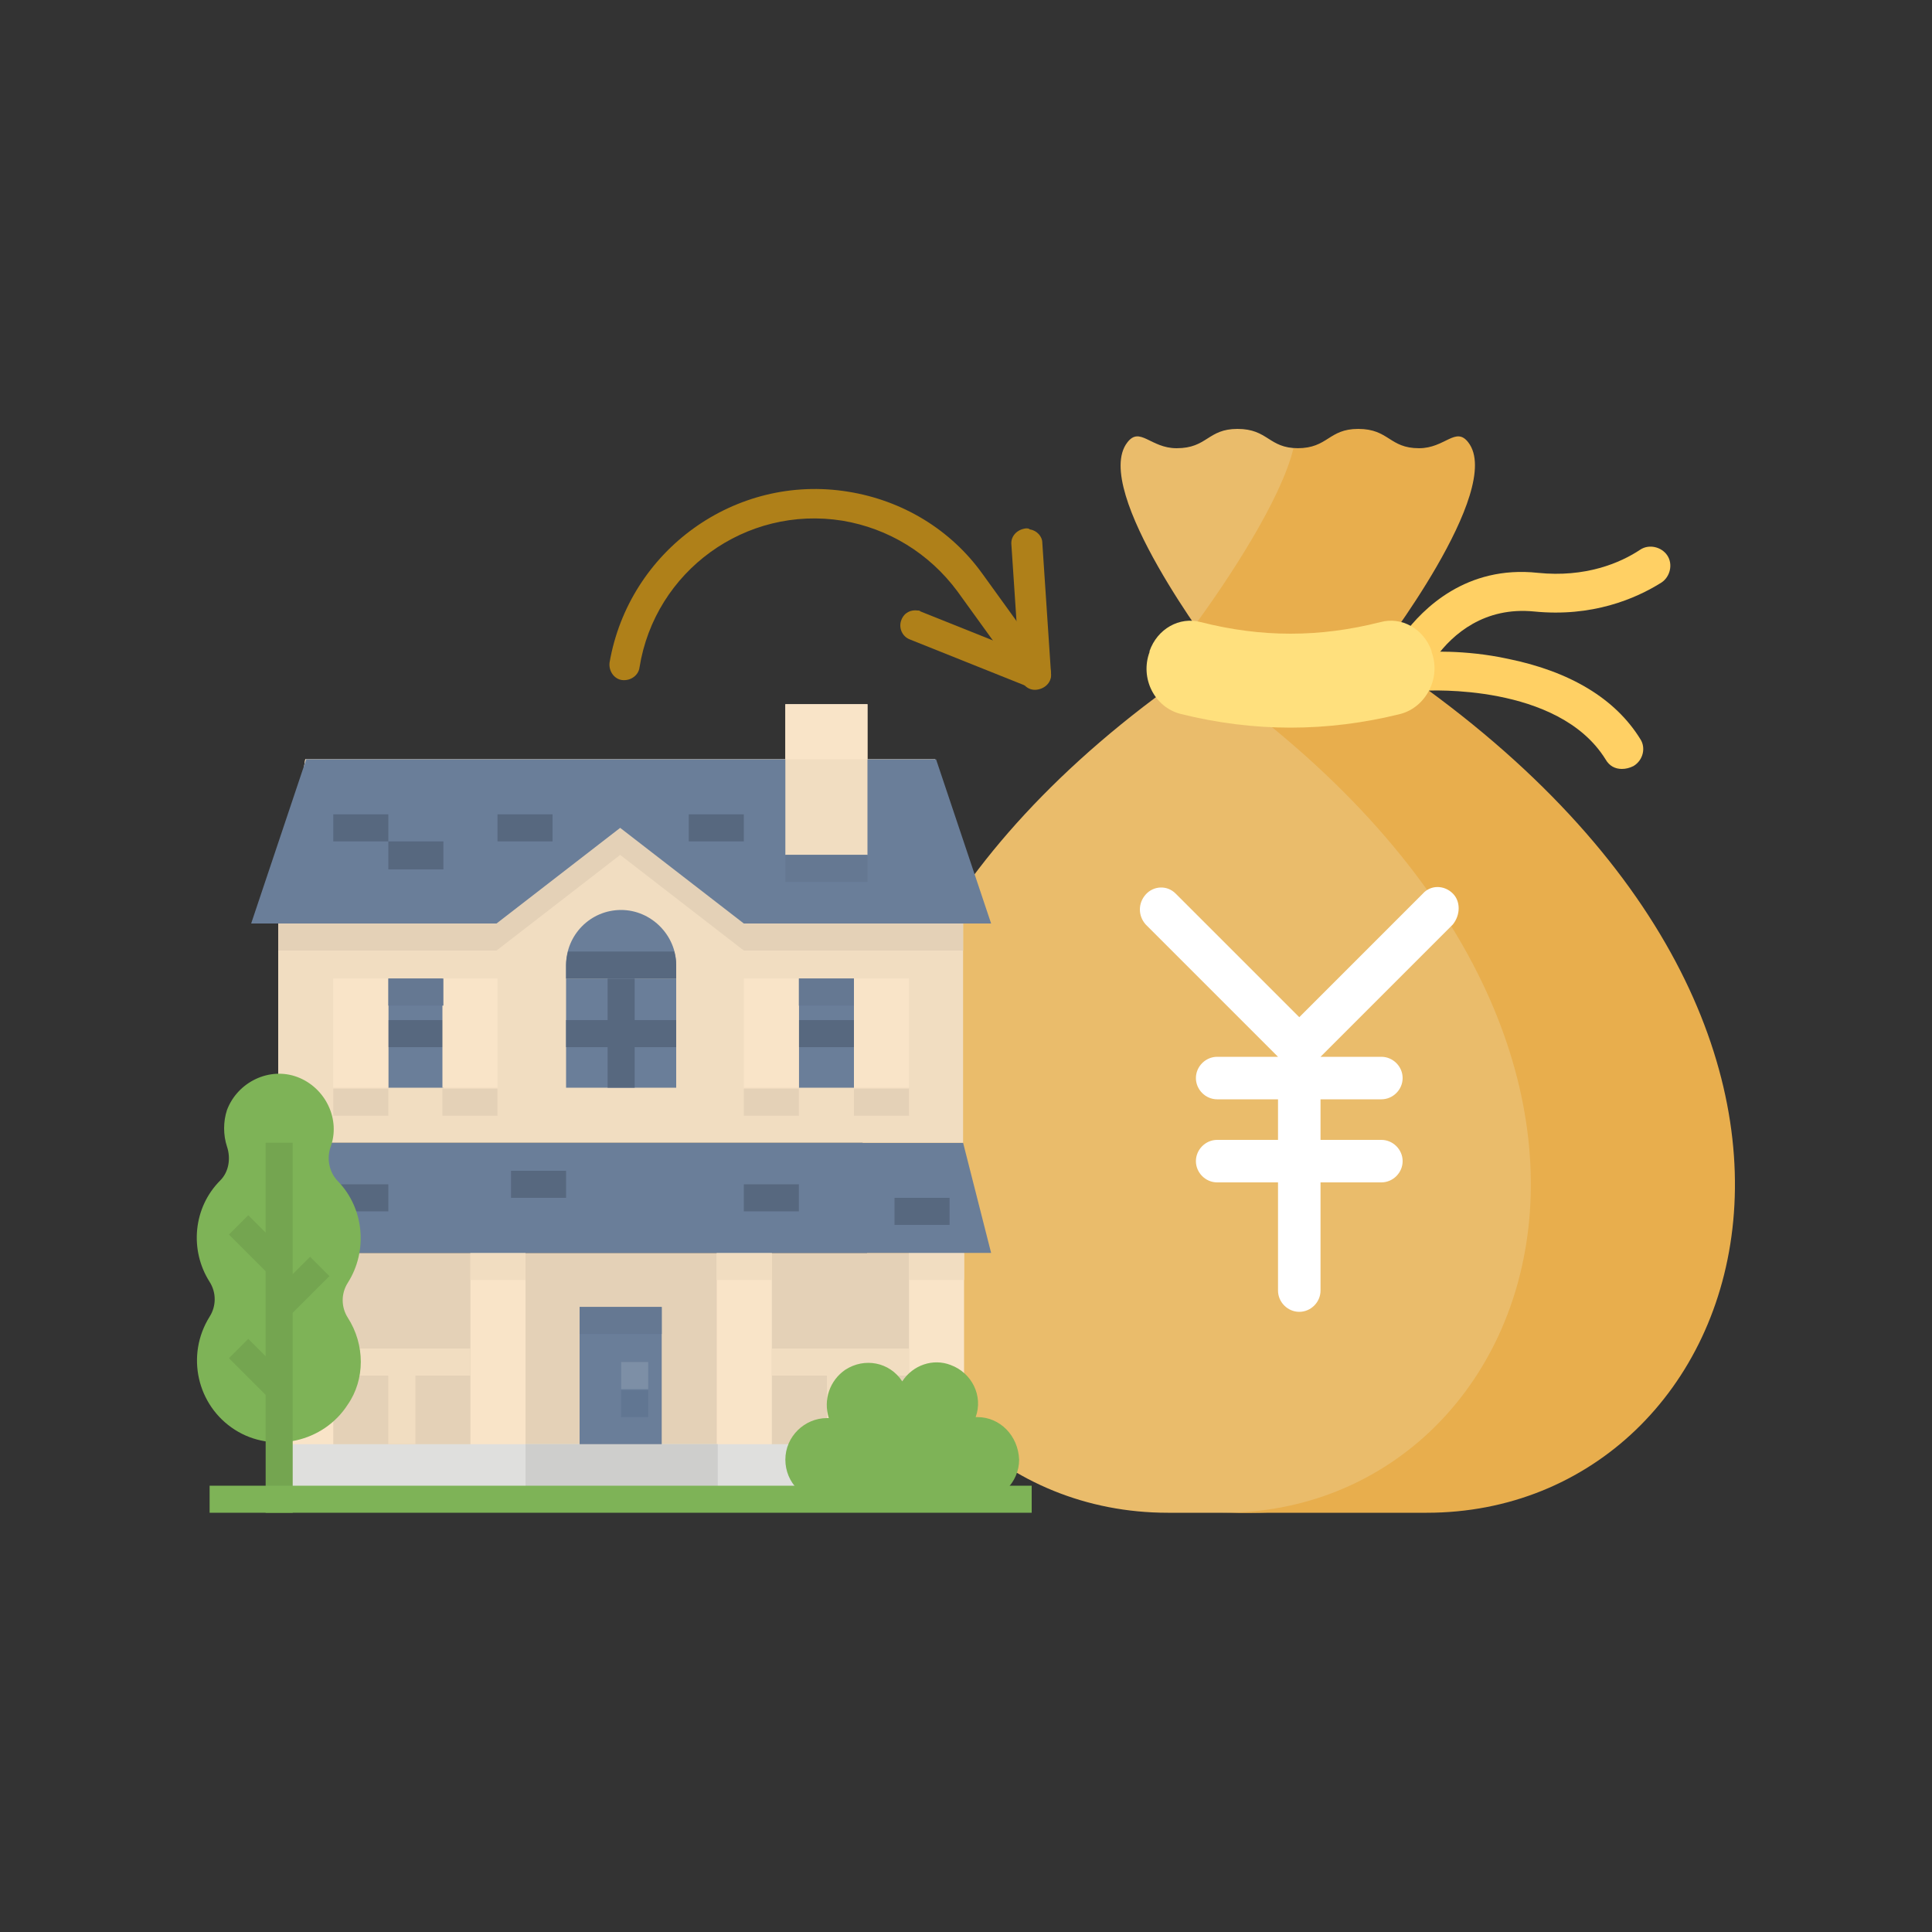<?xml version="1.0" encoding="utf-8"?>
<!-- Generator: Adobe Illustrator 26.2.1, SVG Export Plug-In . SVG Version: 6.00 Build 0)  -->
<svg version="1.1" id="レイヤー_1" xmlns="http://www.w3.org/2000/svg" xmlns:xlink="http://www.w3.org/1999/xlink" x="0px"
	 y="0px" viewBox="0 0 200 200" style="enable-background:new 0 0 200 200;" xml:space="preserve">
<rect x="0" y="0" width="200" height="200" fill="#333333" stroke="none"/>
<style type="text/css">
	.st0{fill:none;}
	.st1{fill:#EABC6B;}
	.st2{fill:#E8AE4D;}
	.st3{fill:#FFD064;}
	.st4{fill:#FFE07D;}
	.st5{fill:#FFFFFF;}
	.st6{fill:#E4D1B7;}
	.st7{fill:#F9E4C8;}
	.st8{fill:#F1DDC1;}
	.st9{fill:#DFDFDD;}
	.st10{fill:#CECECC;}
	.st11{fill:#6A7E99;}
	.st12{fill:#657892;}
	.st13{fill:#7D8FA6;}
	.st14{fill:#617692;}
	.st15{fill:#57687F;}
	.st16{fill:#7EB357;}
	.st17{fill:#74A550;}
	.st18{fill:#AF8019;}
</style>
<g>
	<rect x="0" y="0.5" class="st0" width="200" height="200"/>
</g>
<g>
	<g>
		<g>
			<g>
				<g>
					<path class="st1" d="M129.6,156.6c33,0,51.3-48.4-0.9-85.8c-1.3-0.9-2.1-2.4-2-4c0-1.3,0.4-2.6,1.2-3.7c2.4-3.5,6-9.4,8.1-14.3
						c0.5-1.2-0.2-2.4-1.6-2.4c-3.1,0-3.1-2-6.3-2c-3.1,0-3.1,2-6.3,2c-2.7,0-3.8-2.3-5.1-0.6c-3.8,4.9,9.2,22,9.2,22
						c-57.2,37.6-38.8,88.8-5,88.8L129.6,156.6L129.6,156.6z"/>
					<g>
						<path class="st2" d="M142.6,67.8c0,0,13.2-17.1,9.4-22c-1.3-1.7-2.4,0.6-5.1,0.6c-3.1,0-3.1-2-6.3-2c-3.1,0-3.1,2-6.3,2
							c-0.2,0-0.3,0-0.4,0c-1.3,5.4-6.9,13.8-10.2,18.3c1.3,1.9,2.2,3.1,2.2,3.1c-0.8,0.5-1.5,1-2.2,1.5
							c54.7,37.6,36.4,87.3,2.9,87.3h21.1C181.7,156.6,200,105.6,142.6,67.8L142.6,67.8z"/>
					</g>
					<g>
						<g>
							<path class="st3" d="M146.9,68.9c-0.4,0-0.8-0.1-1.2-0.4c-0.9-0.7-1.1-1.9-0.4-2.8c2-2.7,6.5-7.2,13.9-6.4
								c4.9,0.5,8.5-1,10.6-2.4c0.9-0.6,2.2-0.3,2.8,0.6c0.6,0.9,0.3,2.2-0.6,2.8c-2.7,1.7-7.2,3.6-13.2,3
								c-5.1-0.5-8.4,2.3-10.2,4.8C148.1,68.6,147.5,68.9,146.9,68.9L146.9,68.9z"/>
						</g>
						<g>
							<path class="st3" d="M167.9,79.6c-0.7,0-1.3-0.3-1.7-1c-4.9-7.9-18.5-7.1-18.6-7.1c-1.1,0.1-2.1-0.8-2.1-1.9
								c-0.1-1.1,0.8-2.1,1.9-2.1c0.2,0,4.1-0.3,8.7,0.7c6.4,1.3,11.1,4.1,13.7,8.3c0.6,0.9,0.3,2.2-0.7,2.8
								C168.7,79.5,168.3,79.6,167.9,79.6L167.9,79.6z"/>
						</g>
					</g>
					<g>
						<path class="st4" d="M122.2,73.9c-2.7-0.7-4.2-3.7-3.2-6.4c0,0,0-0.1,0-0.1c0.8-2.3,3.1-3.6,5.3-3c6.3,1.6,12.3,1.6,18.6,0
							c2.2-0.6,4.5,0.7,5.3,3c0,0,0,0.1,0,0.1c1,2.7-0.6,5.7-3.2,6.4C137.4,75.8,129.8,75.8,122.2,73.9L122.2,73.9z"/>
					</g>
				</g>
			</g>
		</g>
		<g>
			<path class="st5" d="M150.4,92.5c-0.9-0.9-2.3-0.9-3.1,0l-12.8,12.8l-12.8-12.8c-0.9-0.9-2.3-0.8-3.1,0.1c-0.8,0.9-0.8,2.2,0,3.1
				l13.7,13.7h-6.3c-1.2,0-2.2,1-2.2,2.2c0,1.2,1,2.2,2.2,2.2h6.3v4.2h-6.3c-1.2,0-2.2,1-2.2,2.2c0,1.2,1,2.2,2.2,2.2h6.3v11.2
				c0,1.2,1,2.2,2.2,2.2s2.2-1,2.2-2.2v-11.2h6.3c1.2,0,2.2-1,2.2-2.2c0-1.2-1-2.2-2.2-2.2h-6.3v-4.2h6.3c1.2,0,2.2-1,2.2-2.2
				c0-1.2-1-2.2-2.2-2.2h-6.3l13.7-13.7C151.2,94.7,151.2,93.3,150.4,92.5C150.4,92.5,150.4,92.5,150.4,92.5L150.4,92.5z"/>
		</g>
	</g>
	<g id="Flat_00000154409951346496491990000006827384979440931732_">
		<path class="st6" d="M28.8,129.7h70.9v19.9H28.8V129.7z"/>
		<path class="st7" d="M28.8,129.7h5.7v19.9h-5.7V129.7z"/>
		<path class="st7" d="M48.7,129.7h5.7v19.9h-5.7V129.7z"/>
		<path class="st7" d="M74.2,129.7h5.7v19.9h-5.7V129.7z"/>
		<path class="st7" d="M94.1,129.7h5.7v19.9h-5.7V129.7z"/>
		<path class="st8" d="M28.8,129.7h5.7v2.8h-5.7V129.7z"/>
		<path class="st8" d="M48.7,129.7h5.7v2.8h-5.7V129.7z"/>
		<path class="st8" d="M74.2,129.7h5.7v2.8h-5.7V129.7z"/>
		<path class="st8" d="M94.1,129.7h5.7v2.8h-5.7V129.7z"/>
		<path class="st9" d="M28.8,149.5h70.9v5.7H28.8V149.5z"/>
		<path class="st10" d="M54.4,149.5h19.9v5.7H54.4V149.5z"/>
		<path class="st8" d="M34.5,142.4h5.7v7.1H43v-7.1h5.7v-2.8H34.5V142.4z"/>
		<path class="st8" d="M94.1,139.6H79.9v2.8h5.7v7.1h2.8v-7.1h5.7V139.6z"/>
		<path class="st11" d="M99.7,118.3H28.8L26,129.7h76.6L99.7,118.3z"/>
		<path class="st11" d="M60,135.3h8.5v14.2H60V135.3z"/>
		<path class="st12" d="M60,135.3h8.5v2.8H60V135.3z"/>
		<path class="st13" d="M64.3,141h2.8v2.8h-2.8V141z"/>
		<path class="st14" d="M64.3,143.9h2.8v2.8h-2.8V143.9z"/>
		<path class="st8" d="M99.7,95.6v22.7H28.8V95.6l1.9-11.3l0.9-5.7h65.2l0.9,5.7L99.7,95.6z"/>
		<path class="st6" d="M99.7,95.6v2.8H77l-12.8-9.9l-12.8,9.9H28.8v-2.8l2.8-17h65.2L99.7,95.6z"/>
		<path class="st11" d="M102.6,95.6H77l-12.8-9.9l-12.8,9.9H26l5.7-17h65.2L102.6,95.6z"/>
		<path class="st11" d="M58.6,101.3H70v11.3H58.6V101.3z"/>
		<path class="st15" d="M62.9,101.3h2.8v11.3h-2.8V101.3z"/>
		<path class="st11" d="M70,99.9v1.4H58.6v-1.4c0-3.1,2.5-5.7,5.7-5.7C67.4,94.2,70,96.8,70,99.9z"/>
		<path class="st15" d="M58.6,105.6H70v2.8H58.6V105.6z"/>
		<path class="st15" d="M70,99.9v1.4H58.6v-1.4c0-0.5,0.1-1,0.2-1.4h11C69.9,98.9,70,99.4,70,99.9z"/>
		<path class="st8" d="M81.3,72.9h8.5v15.6h-8.5V72.9z"/>
		<path class="st7" d="M81.3,72.9h8.5v5.7h-8.5V72.9z"/>
		<g>
			<path class="st15" d="M34.5,84.3h5.7v2.8h-5.7V84.3z"/>
			<path class="st15" d="M40.2,87.1h5.7V90h-5.7V87.1z"/>
			<path class="st15" d="M51.5,84.3h5.7v2.8h-5.7V84.3z"/>
			<path class="st15" d="M71.4,84.3H77v2.8h-5.7V84.3z"/>
			<path class="st15" d="M92.6,124h5.7v2.8h-5.7V124z"/>
			<path class="st15" d="M77,122.6h5.7v2.8H77V122.6z"/>
			<path class="st15" d="M34.5,122.6h5.7v2.8h-5.7V122.6z"/>
			<path class="st15" d="M52.9,121.2h5.7v2.8h-5.7V121.2z"/>
		</g>
		<path class="st11" d="M40.2,101.3h5.7v11.3h-5.7V101.3z"/>
		<path class="st15" d="M40.2,105.6h5.7v2.8h-5.7V105.6z"/>
		<path class="st7" d="M34.5,101.3h5.7v11.3h-5.7V101.3z"/>
		<path class="st7" d="M45.8,101.3h5.7v11.3h-5.7V101.3z"/>
		<path class="st6" d="M34.5,112.7h5.7v2.8h-5.7V112.7z"/>
		<path class="st6" d="M45.8,112.7h5.7v2.8h-5.7V112.7z"/>
		<path class="st12" d="M40.2,101.3h5.7v2.8h-5.7V101.3z"/>
		<path class="st11" d="M82.7,101.3h5.7v11.3h-5.7V101.3z"/>
		<path class="st15" d="M82.7,105.6h5.7v2.8h-5.7V105.6z"/>
		<path class="st7" d="M77,101.3h5.7v11.3H77V101.3z"/>
		<path class="st7" d="M88.4,101.3h5.7v11.3h-5.7V101.3z"/>
		<path class="st6" d="M77,112.7h5.7v2.8H77V112.7z"/>
		<path class="st6" d="M88.4,112.7h5.7v2.8h-5.7V112.7z"/>
		<path class="st12" d="M82.7,101.3h5.7v2.8h-5.7V101.3z"/>
		<path class="st12" d="M81.3,88.5h8.5v2.8h-8.5V88.5z"/>
		<path class="st16" d="M36,136.4c-0.7-1.1-0.7-2.5,0-3.6c2.1-3.3,1.7-7.7-1-10.5c-0.9-0.9-1.2-2.3-0.8-3.5c1.1-2.9-0.5-6.2-3.4-7.3
			c-2.9-1.1-6.2,0.5-7.3,3.4c-0.4,1.2-0.4,2.6,0,3.8c0.4,1.2,0.2,2.6-0.7,3.5c-2.8,2.8-3.2,7.2-1.1,10.5c0.7,1.1,0.7,2.5,0,3.6
			c-2.5,4-1.3,9.2,2.6,11.7s9.2,1.3,11.7-2.6C37.8,142.8,37.8,139.2,36,136.4L36,136.4z"/>
		<path class="st17" d="M34.1,132.1l-2-2l-1.8,1.8v-13.6h-2.8v9.3l-1.8-1.8l-2,2l3.8,3.8v8.8l-1.8-1.8l-2,2l3.8,3.8v12.2h2.8v-20.7
			L34.1,132.1z"/>
		<path class="st16" d="M21.7,153.8h85.1v2.8H21.7V153.8z"/>
		<path class="st16" d="M101.2,146.7h-0.2c0.8-2.2-0.4-4.6-2.6-5.4c-1.8-0.7-3.9,0-5,1.7c-1.3-2-3.9-2.5-5.9-1.2
			c-1.6,1.1-2.3,3.1-1.7,5h-0.2c-2.3,0-4.3,1.9-4.3,4.3s1.9,4.3,4.3,4.3l0,0h15.6c2.3,0,4.3-1.9,4.3-4.3l0,0
			C105.4,148.6,103.5,146.7,101.2,146.7z"/>
	</g>
	<g>
		<g>
			<path class="st18" d="M95,63.2c0.1,0,0.2,0,0.3,0.1l12.5,5c0.8,0.3,1.2,1.2,0.9,2c-0.3,0.8-1.2,1.2-2,0.9l-12.5-5
				c-0.8-0.3-1.2-1.2-0.9-2C93.6,63.4,94.3,63.1,95,63.2z"/>
		</g>
		<g>
			<path class="st18" d="M106.6,54.8c0.7,0.1,1.3,0.7,1.3,1.4l0.9,13.5c0.1,0.9-0.6,1.6-1.5,1.7c-0.9,0.1-1.6-0.6-1.7-1.5l-0.9-13.5
				c-0.1-0.9,0.6-1.6,1.5-1.7C106.4,54.7,106.5,54.7,106.6,54.8z"/>
		</g>
		<g>
			<path class="st18" d="M87.8,50.9c5.6,0.9,10.6,3.9,13.9,8.5l6.5,9c0.5,0.7,0.3,1.7-0.4,2.2c-0.7,0.5-1.7,0.3-2.2-0.4l-6.5-9
				c-2.9-3.9-7.1-6.5-11.9-7.3c-10-1.6-19.4,5.2-21,15.2c-0.1,0.8-0.9,1.4-1.8,1.3c-0.8-0.1-1.4-0.9-1.3-1.8
				C65.1,57,76.1,49,87.8,50.9z"/>
		</g>
	</g>
</g>
</svg>
